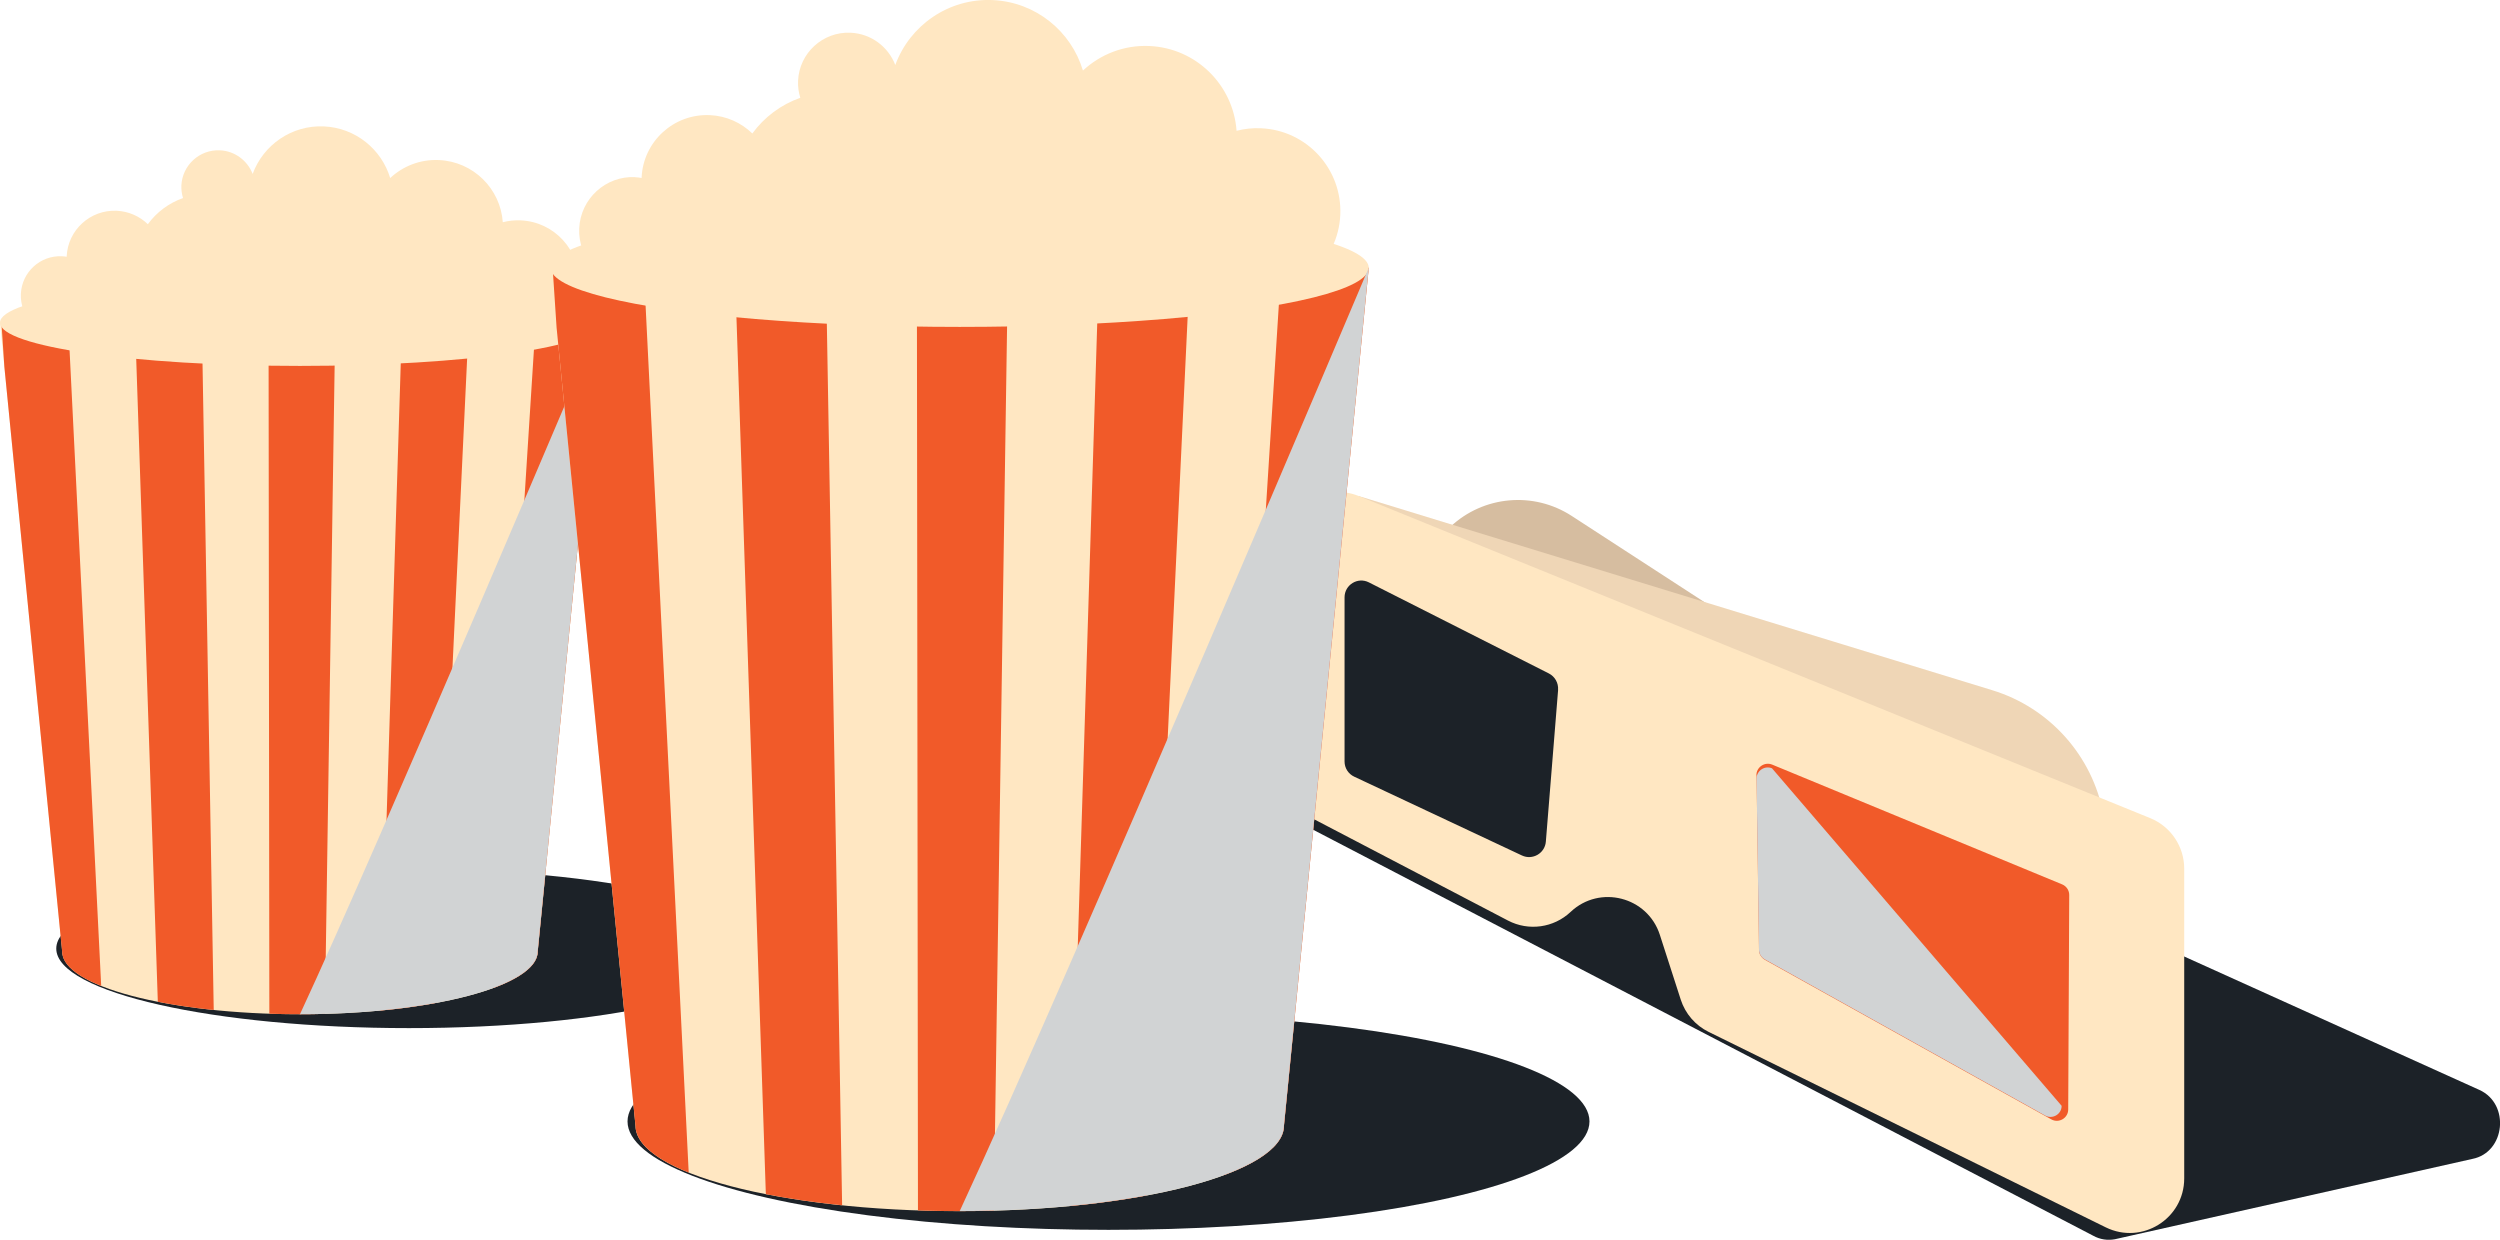 <?xml version="1.0" encoding="UTF-8"?> <svg xmlns="http://www.w3.org/2000/svg" viewBox="0 0 346.12 171.64"><defs><style> .cls-1 { fill: #d1d3d4; mix-blend-mode: multiply; } .cls-1, .cls-2, .cls-3, .cls-4, .cls-5, .cls-6 { stroke-width: 0px; } .cls-7 { isolation: isolate; } .cls-2 { fill: #1c2228; } .cls-3 { fill: #d6bda0; } .cls-4 { fill: #ffe7c2; } .cls-5 { fill: #f15a29; } .cls-6 { fill: #efd6b6; } </style></defs><g class="cls-7"><g id="Ebene_2" data-name="Ebene 2"><g id="Graphic"><g><ellipse class="cls-2" cx="56.62" cy="131.33" rx="48.83" ry="11.01"></ellipse><g><path class="cls-4" d="m0,44.67l8.61,87.07c0,4.79,14.74,8.68,32.92,8.68s32.92-3.89,32.92-8.68l8.61-87.07H0Z"></path><g><path class="cls-5" d="m9.44,44.67H.2l.4,6.07,8,81c0,1.76,1.99,3.4,5.41,4.76l-4.57-91.84Z"></path><path class="cls-5" d="m27.93,44.67h-9.24l3.16,94.03c2.36.46,4.96.84,7.74,1.13l-1.65-95.16Z"></path><path class="cls-5" d="m44.98,140.38l1.44-95.71h-9.24l.11,95.68c1.39.05,2.8.07,4.24.07,1.17,0,2.32-.02,3.46-.05Z"></path><path class="cls-5" d="m64.9,44.67h-9.24l-2.97,95.24c2.78-.26,5.38-.63,7.75-1.07l4.47-94.17Z"></path><path class="cls-5" d="m74.44,131.74l8.61-87.07h-8.89l-5.86,92.12c3.87-1.42,6.15-3.17,6.15-5.05Z"></path></g><ellipse class="cls-4" cx="41.52" cy="44.67" rx="41.52" ry="5.99"></ellipse><path class="cls-4" d="m8.58,35.48c.22,0,.44.04.65.07,0-.01,0-.03,0-.04.16-3.66,3.27-6.5,6.93-6.33,1.68.08,3.19.78,4.31,1.86,1.21-1.66,2.91-2.93,4.87-3.62-.17-.55-.25-1.13-.23-1.73.13-2.82,2.51-5,5.33-4.88,2.09.09,3.83,1.44,4.54,3.27,1.46-4,5.39-6.78,9.87-6.58,4.38.2,7.98,3.18,9.17,7.15,1.76-1.64,4.15-2.61,6.75-2.49,4.76.21,8.52,3.97,8.84,8.61.79-.21,1.63-.3,2.49-.26,4.65.21,8.24,4.14,8.04,8.79s-4.14,8.24-8.79,8.04c-1.47-.07-2.83-.51-4.01-1.22-1.47,1.7-3.68,2.74-6.1,2.63-2.82-.13-5.21-1.77-6.43-4.11-1.38,1.71-3.53,2.77-5.89,2.66-2.42-.11-4.51-1.41-5.72-3.31-1.05,2.27-3.4,3.81-6.06,3.69-1.45-.06-2.76-.62-3.8-1.49-1.52.77-3.25,1.17-5.07,1.09-2.76-.12-5.2-1.33-6.96-3.19-.66,2.04-2.61,3.48-4.86,3.38-1.86-.08-3.44-1.2-4.19-2.78-1.05,1.09-2.54,1.75-4.17,1.68-3.01-.13-5.34-2.68-5.2-5.69s2.68-5.34,5.69-5.2Z"></path><path class="cls-1" d="m41.52,140.42c18.18,0,32.92-3.89,32.92-8.68l8.61-87.07s-30.44,71.94-41.52,95.75Z"></path></g><g><path class="cls-2" d="m180.29,114.09l109.54,57.01c.91.5,1.96.66,2.97.47l49.49-11.12c4.57-.89,5.26-7.61.98-9.55l-112.82-50.99c-.72-.33-1.51-.45-2.3-.37,0,0-52.01,12.28-47.86,14.55Z"></path><g><path class="cls-3" d="m200.81,72.94l-14.65,13.77,96.33,26.86-64.89-42.14c-5.28-3.43-12.21-2.81-16.8,1.5Z"></path><path class="cls-6" d="m188.12,68.68l87.71,26.88c7.93,2.43,13.86,9.06,15.39,17.22l1.58,8.45-106.64-38.53,1.96-14.01Z"></path><path class="cls-4" d="m188.12,68.68l109.58,44.59c2.84,1.16,4.7,3.92,4.7,6.99v42.89c0,5.59-5.86,9.24-10.87,6.77l-54.98-27.06c-1.83-.9-3.22-2.51-3.85-4.45l-2.9-8.99c-1.7-5.27-8.32-6.97-12.35-3.17h0c-2.34,2.21-5.82,2.69-8.67,1.2l-26.99-14.1c-2.49-1.3-4.05-3.88-4.05-6.69v-30.99c0-5.36,5.43-9.01,10.39-6.99Z"></path><path class="cls-5" d="m243.19,107.34l.34,24.18c0,.57.32,1.08.81,1.36l39.65,22.09c1.05.59,2.35-.17,2.35-1.37l.14-29.69c0-.64-.38-1.22-.98-1.47l-40.14-16.58c-1.05-.43-2.2.35-2.19,1.48Z"></path><path class="cls-2" d="m215.72,95.48l-1.7,21.04c-.13,1.62-1.84,2.61-3.31,1.92l-23.22-10.91c-.82-.38-1.34-1.2-1.34-2.1v-22.73c0-1.73,1.83-2.86,3.37-2.07l24.92,12.61c.84.43,1.34,1.32,1.27,2.26Z"></path><path class="cls-1" d="m243.19,107.82l.34,23.67c0,.55.31,1.06.79,1.33l38.81,21.62c1.03.57,2.3-.17,2.3-1.34l-40.1-46.73c-1.03-.42-2.15.34-2.14,1.45Z"></path></g></g><ellipse class="cls-2" cx="153.47" cy="155.26" rx="66.59" ry="15.01"></ellipse><g><path class="cls-4" d="m76.24,37.08l11.74,118.76c0,6.54,20.1,11.84,44.89,11.84s44.89-5.3,44.89-11.84l11.74-118.76h-113.26Z"></path><g><path class="cls-5" d="m89.12,37.08h-12.61l.55,8.29,10.92,110.47c0,2.4,2.72,4.63,7.37,6.5l-6.23-125.26Z"></path><path class="cls-5" d="m114.34,37.08h-12.61l4.3,128.25c3.21.63,6.76,1.15,10.56,1.54l-2.25-129.79Z"></path><path class="cls-5" d="m137.59,167.61l1.96-130.53h-12.61l.15,130.5c1.89.06,3.82.1,5.78.1,1.59,0,3.16-.02,4.71-.07Z"></path><path class="cls-5" d="m164.76,37.08h-12.61l-4.06,129.9c3.79-.36,7.33-.85,10.57-1.45l6.09-128.44Z"></path><path class="cls-5" d="m177.77,155.83l11.74-118.76h-12.13l-7.99,125.64c5.27-1.94,8.39-4.32,8.39-6.89Z"></path></g><ellipse class="cls-4" cx="132.87" cy="37.08" rx="56.63" ry="8.18"></ellipse><path class="cls-4" d="m87.95,24.54c.3.01.59.05.88.1,0-.02,0-.04,0-.06.22-4.99,4.45-8.86,9.45-8.64,2.3.1,4.35,1.06,5.88,2.54,1.65-2.26,3.96-4,6.64-4.94-.23-.75-.35-1.54-.31-2.36.17-3.84,3.43-6.82,7.27-6.65,2.86.13,5.23,1.96,6.19,4.47C125.95,3.53,131.31-.26,137.43.01c5.98.27,10.88,4.33,12.5,9.76,2.4-2.24,5.67-3.56,9.21-3.4,6.49.29,11.61,5.42,12.06,11.74,1.08-.28,2.22-.41,3.4-.35,6.34.28,11.24,5.65,10.96,11.99-.28,6.34-5.65,11.24-11.99,10.96-2.01-.09-3.87-.69-5.47-1.67-2.01,2.32-5.02,3.74-8.33,3.59-3.85-.17-7.11-2.42-8.77-5.61-1.89,2.33-4.81,3.77-8.04,3.63-3.31-.15-6.15-1.92-7.81-4.52-1.44,3.1-4.64,5.19-8.26,5.03-1.98-.09-3.77-.84-5.18-2.03-2.07,1.05-4.43,1.6-6.91,1.48-3.76-.17-7.1-1.81-9.49-4.35-.9,2.79-3.56,4.75-6.63,4.61-2.54-.11-4.69-1.64-5.71-3.79-1.43,1.49-3.46,2.39-5.69,2.29-4.1-.18-7.28-3.66-7.09-7.76s3.66-7.28,7.76-7.09Z"></path><path class="cls-1" d="m132.87,167.67c24.79,0,44.89-5.3,44.89-11.84l11.74-118.76s-41.52,98.12-56.63,130.6Z"></path></g></g></g></g></g></svg> 